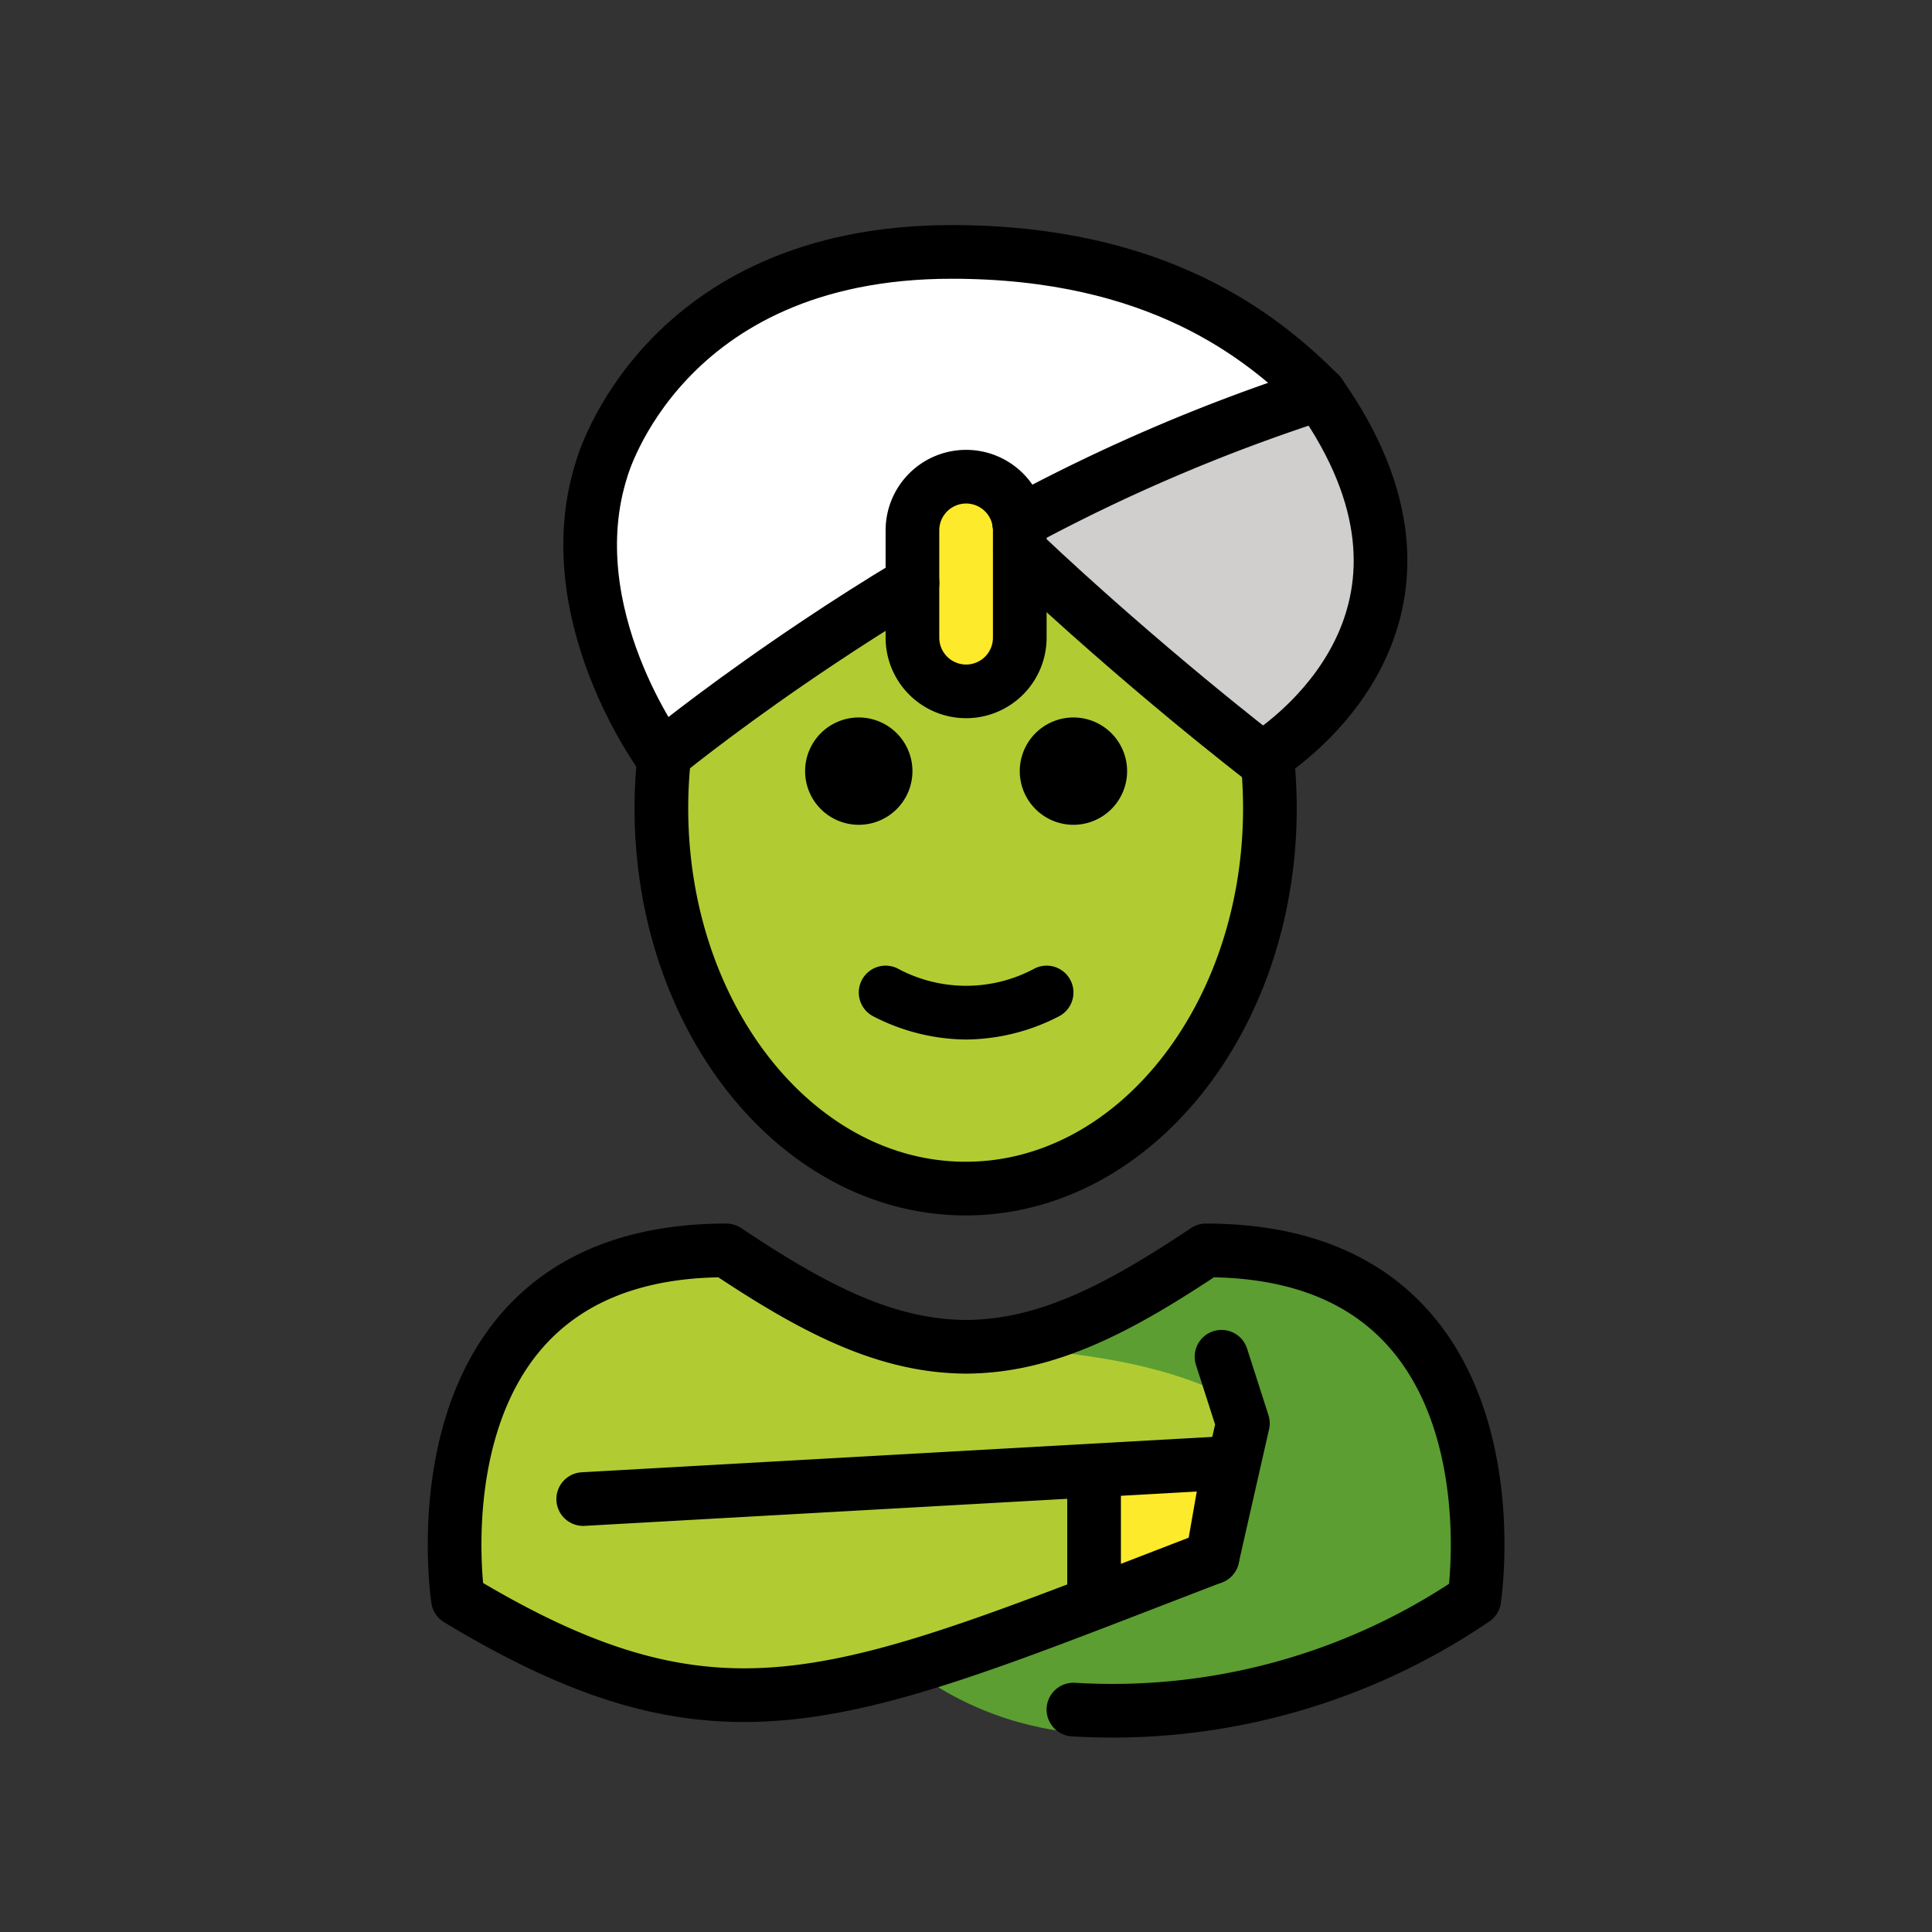 <?xml version="1.0" encoding="utf-8"?><!-- Скачано с сайта svg4.ru / Downloaded from svg4.ru -->
<svg width="800px" height="800px" viewBox="0 0 72 72" id="emoji" xmlns="http://www.w3.org/2000/svg">
  <rect x="0" y="0" width="72" height="72" fill="#333333" stroke="none"/>
  <g id="color">
    <path fill="#b1cc33" d="M45.522,50.562l.797,2.48-1.134,4.995-5.181,5.674a23.967,23.967,0,0,0,14.938-4.112s2-13-10-13c-3.192,2.128-5.926,3.598-9,3.592h.125c-3.074.006-5.808-1.464-9-3.592-12,0-10,13-10,13,9.978,6.021,14.368,3.708,28.119-1.562l.617-3.521-24.068,1.35,5.309-.908"/>
    <path fill="#b1cc33" d="M54.926,59.599s2-13-10-13c-3.192,2.128-5.926,3.598-9,3.592h.125c-3.074.006-5.808-1.464-9-3.592-12,0-10,13-10,13"/>
    <path fill="#5c9e31" d="M45.208,46.599a18.013,18.013,0,0,1-8.938,3.588c13.062.411,13.062,5.412,13.825,9.412h5.113S57.208,46.599,45.208,46.599Z"/>
    <path fill="#5c9e31" d="M55.208,59.599S43.452,68.625,34.471,62.562l10.713-4.525,1.134-4.995S55.296,50.578,55.208,59.599Z"/>
    <ellipse cx="36.004" cy="30.099" rx="11.339" ry="14.173" fill="#b1cc33"/>
    <path fill="#ffffff" d="M49.175,14.673c-13.171,4.117-24.51,13.518-24.51,13.518s-3.96-5.339-2.237-10.726c0,0,2.237-8.077,13.036-8.077,7.704,0,11.595,3.169,13.711,5.285C55.321,23.398,47.04,28.277,47.04,28.277a126.166,126.166,0,0,1-9.655-8.341"/>
    <path fill="#d0cfce" d="M49.175,14.673C55.321,23.398,47.04,28.277,47.04,28.277a126.166,126.166,0,0,1-9.655-8.341"/>
    <path fill="#fcea2b" d="M36.004,25.765h0a2,2,0,0,1-2-2v-4a2,2,0,0,1,2-2h0a2,2,0,0,1,2,2v4A2,2,0,0,1,36.004,25.765Z"/>
    <polygon fill="#fcea2b" points="45.185 58.037 40.773 59.868 40.773 54.623 45.802 54.623 45.185 58.037"/>
  </g>
  <g id="line">
    <path fill="none" stroke="#000000" stroke-linecap="round" stroke-linejoin="round" stroke-width="2" d="M40.004,63.711a23.967,23.967,0,0,0,14.938-4.112s2-13-10-13c-3.192,2.128-5.926,3.598-9,3.592h.125c-3.074.006-5.808-1.464-9-3.592-12,0-10,13-10,13,9.978,6.021,14.368,3.708,28.119-1.562l.617-3.521-24.068,1.35"/>
    <path fill="none" stroke="#000000" stroke-linecap="round" stroke-linejoin="round" stroke-width="2" d="M45.522,50.562l.797,2.48-1.134,4.995"/>
    <path d="M42.004,28.738a2,2,0,1,1-2-2,2.001,2.001,0,0,1,2,2"/>
    <path d="M34.004,28.738a2,2,0,1,1-2-2,2.001,2.001,0,0,1,2,2"/>
    <path d="M36.004,38.74a7.653,7.653,0,0,1-3.447-.858,1,1,0,0,1,.895-1.789,5.377,5.377,0,0,0,5.105,0,1,1,0,0,1,.895,1.789A7.653,7.653,0,0,1,36.004,38.74Z"/>
    <path fill="none" stroke="#000000" stroke-linecap="round" stroke-linejoin="round" stroke-width="2" d="M34.006,21.718c-1.28.77-2.47,1.53-3.53,2.24-3.13,2.09-5.21,3.75-5.7,4.14-.07.06-.11.09-.11.09s-3.96-5.34-2.24-10.72c0,0,2.24-8.08,13.04-8.08,7.7,0,11.59,3.17,13.71,5.29,5.58,7.91-.72,12.65-1.94,13.47-.13.09-.2.13-.2.13s-4.41-3.38-9.03-7.75"/>
    <path fill="none" stroke="#000000" stroke-linecap="round" stroke-linejoin="round" stroke-width="2" d="M37.976,19.458a66.431,66.431,0,0,1,11.2-4.78"/>
    <path fill="none" stroke="#000000" stroke-linecap="round" stroke-linejoin="round" stroke-width="2" d="M36.004,25.765h0a2,2,0,0,1-2-2v-4a2,2,0,0,1,2-2h0a2,2,0,0,1,2,2v4A2,2,0,0,1,36.004,25.765Z"/>
    <line x1="40.773" x2="40.773" y1="54.916" y2="59.664" fill="none" stroke="#000000" stroke-linecap="round" stroke-linejoin="round" stroke-width="2"/>
    <path fill="none" stroke="#000000" stroke-linecap="round" stroke-linejoin="round" stroke-width="2" d="M24.743,28.28a17.861,17.861,0,0,0-.095,1.842c0,7.828,5.077,14.173,11.339,14.173S47.325,37.95,47.325,30.122a17.826,17.826,0,0,0-.101-1.9"/>
  </g>
</svg>